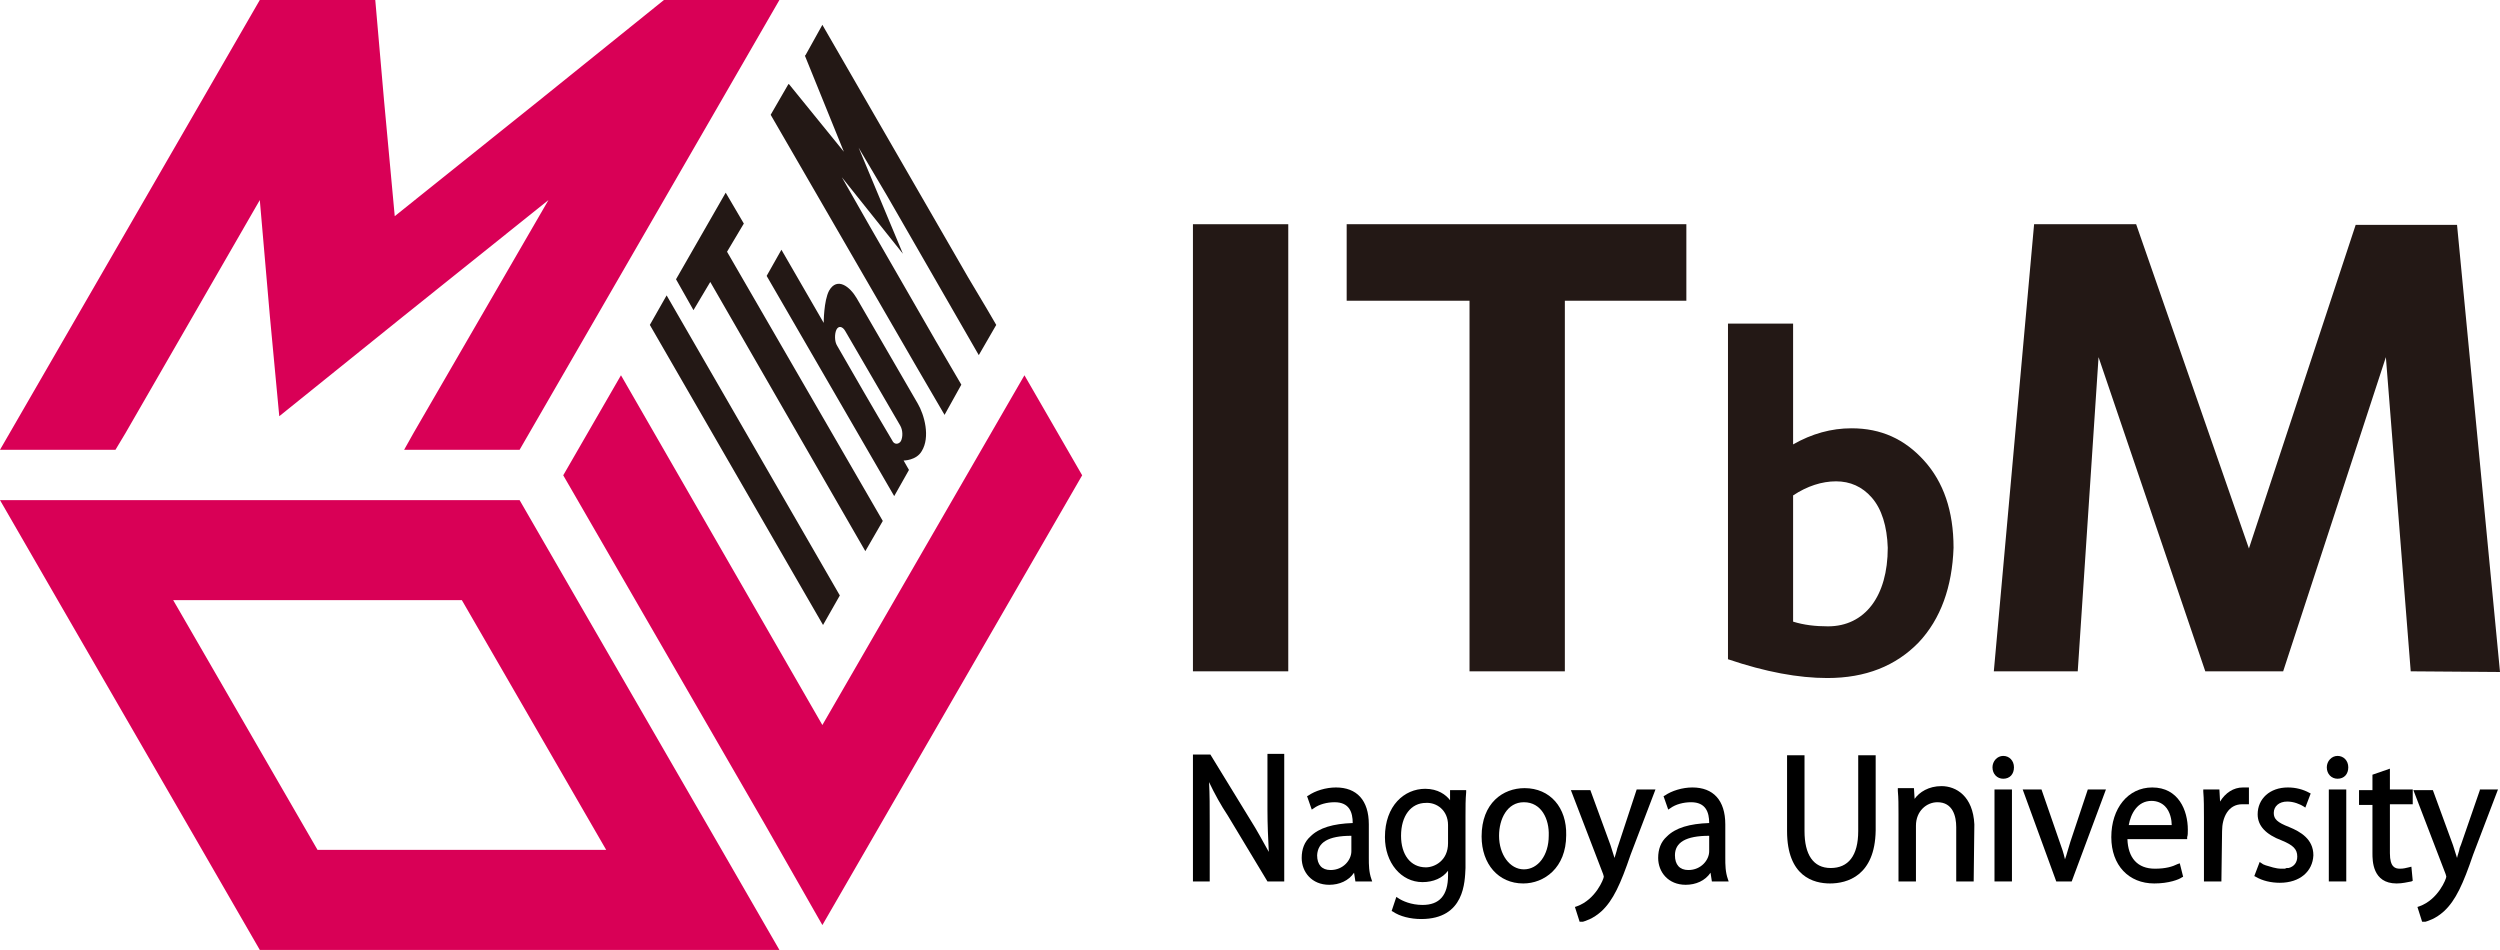 <?xml version="1.0" encoding="utf-8"?>
<!-- Generator: Adobe Illustrator 27.8.1, SVG Export Plug-In . SVG Version: 6.00 Build 0)  -->
<svg version="1.1" id="レイヤー_1" xmlns="http://www.w3.org/2000/svg" xmlns:xlink="http://www.w3.org/1999/xlink" x="0px"
	 y="0px" viewBox="0 0 372.4 141.5" style="enable-background:new 0 0 372.4 141.5;" xml:space="preserve">
<style type="text/css">
	.st0{fill:#231815;}
	.st1{fill:#D90056;}
</style>
<g>
	<g>
		<path class="st0" d="M177.7,100V33.4h14.2V100H177.7z"/>
	</g>
	<g>
		<path class="st0" d="M233.1,44.8V100h-14.2V44.8h-18.3V33.4h50.6v11.4C251.2,44.8,233.1,44.8,233.1,44.8z"/>
	</g>
	<g>
		<path class="st0" d="M285.8,95.7c-3.4,3.5-7.9,5.3-13.6,5.3c-4.3,0-9.2-0.9-14.8-2.8v-50h9.7v18c2.8-1.6,5.7-2.4,8.7-2.4
			c4.4,0,7.9,1.6,10.8,4.8c2.9,3.2,4.4,7.5,4.4,13C290.8,87.4,289.1,92.2,285.8,95.7z M278.8,74.1c-1.4-1.6-3.2-2.4-5.3-2.4
			c-2.1,0-4.3,0.7-6.4,2.1v18.8c1.6,0.5,3.3,0.7,5.2,0.7c5.5,0,8.9-4.5,8.9-11.7C281.1,78.4,280.3,75.8,278.8,74.1z"/>
	</g>
	<g>
		<path class="st0" d="M359.1,100l-3.7-46.8L340.1,100h-11.6l-15.9-46.8l-3.1,46.8H297l6-66.6h15.2L335,81.7l15.9-48.2H366l6.4,66.6
			L359.1,100L359.1,100z"/>
	</g>
</g>
<g>
	<path d="M188.8,120.6c0,2.3,0.1,4.2,0.2,6.3c-0.9-1.6-1.8-3.3-2.7-4.7l-6-9.8h-2.6v18.9h2.5v-8.4c0-2.8,0-4.6-0.1-6.4
		c0.8,1.7,1.8,3.5,2.8,5l5.9,9.8h2.5l0-19h-2.5V120.6z"/>
	<path d="M203.9,127.8v-5c0-3.6-1.8-5.5-4.9-5.5c-1.5,0-3.1,0.5-4.1,1.2l-0.2,0.1l0.7,2l0.3-0.2c0.8-0.6,2-0.9,3.1-0.9
		c2.2,0,2.7,1.5,2.7,3.1c-2.9,0.1-5,0.7-6.3,2c-0.9,0.8-1.3,1.9-1.3,3.2c0,2.1,1.5,4,4.1,4c1.5,0,2.9-0.6,3.7-1.8l0.2,1.3h2.5
		l-0.1-0.3C203.9,129.9,203.9,128.8,203.9,127.8z M201.3,124.5v2.3c0,1.3-1.2,2.8-3.1,2.8c-1.3,0-2-0.8-2-2.2
		C196.3,125.5,197.8,124.5,201.3,124.5z"/>
	<path d="M216,119.2c-0.6-0.8-1.8-1.7-3.7-1.7c-3.1,0-6,2.5-6,7.2c0,3.8,2.4,6.7,5.6,6.7c1.6,0,3-0.6,3.8-1.7v0.7
		c0,3-1.3,4.4-3.8,4.4c-1.7,0-3-0.6-3.6-1l-0.3-0.2l-0.7,2.1l0.2,0.1c1,0.7,2.6,1.1,4.2,1.1c6.5,0,6.5-5.6,6.6-7.6v-7.7
		c0-1.4,0-2.5,0.1-3.6v-0.3h-2.4L216,119.2z M215.7,122.9v2.7c0,2.6-2,3.6-3.3,3.6c-2.3,0-3.7-1.9-3.7-4.7c0-3,1.5-4.9,3.7-4.9
		C214,119.5,215.7,120.7,215.7,122.9z"/>
	<path d="M227.1,117.4c-3.2,0-6.4,2.2-6.4,7.2c0,4.1,2.5,7,6.2,7c3.1,0,6.4-2.3,6.4-7.2C233.4,120.3,230.9,117.4,227.1,117.4z
		 M230.7,124.5c0,2.9-1.6,5-3.7,5c-2.1,0-3.7-2.2-3.7-5c0-2.5,1.2-5,3.7-5C229.6,119.5,230.8,122,230.7,124.5z"/>
	<path d="M241.1,125.8l-0.2,0.6c-0.1,0.5-0.3,1-0.4,1.4c-0.2-0.6-0.4-1.3-0.6-1.9l-3-8.2H234l4.8,12.5c0.1,0.3,0.1,0.4,0.1,0.4
		c0,0.3-1.2,3.4-4,4.4l-0.3,0.1l0.7,2.2l0.5,0c0.3-0.1,1.5-0.4,2.8-1.6c1.7-1.6,2.8-4,4.3-8.4l3.7-9.7h-2.8L241.1,125.8z"/>
	<path d="M257,127.8v-5c0-3.6-1.8-5.5-4.9-5.5c-1.5,0-3.1,0.5-4.1,1.2l-0.2,0.1l0.7,2l0.3-0.2c0.8-0.6,2-0.9,3.1-0.9
		c2.2,0,2.7,1.5,2.7,3.1c-2.9,0.1-5,0.7-6.3,2c-0.9,0.8-1.3,1.9-1.3,3.2c0,2.1,1.5,4,4.1,4c1.5,0,2.9-0.6,3.7-1.8l0.2,1.3h2.5
		l-0.1-0.3C257,129.9,257,128.8,257,127.8z M254.6,124.5v2.3c0,1.3-1.2,2.8-3.1,2.8c-1.3,0-2-0.8-2-2.2
		C249.5,125.5,251.1,124.5,254.6,124.5z"/>
	<path d="M276.8,123.8c0,3.7-1.5,5.5-4.1,5.5c-2.6,0-3.9-2-3.9-5.5v-11.3h-2.6v11.3c0,6.8,4,7.8,6.4,7.8c2.5,0,6.7-1.1,6.8-7.9
		v-11.2h-2.6V123.8z"/>
	<path d="M289.2,117.1c-1.9,0-3.3,0.9-4,1.9l-0.1-1.6h-2.4v0.4c0.1,1.1,0.1,2.1,0.1,3.4v10.1h2.6v-8.3c0-2.2,1.6-3.5,3.2-3.5
		c2.3,0,2.8,2.1,2.8,3.7v8.1h2.6l0.1-8.5C293.9,118.6,291.4,117.1,289.2,117.1z"/>
	<rect x="297.1" y="117.6" width="2.6" height="13.7"/>
	<path d="M298.4,112.6c-0.9,0-1.6,0.8-1.6,1.7c0,1,0.7,1.7,1.6,1.7c1,0,1.6-0.7,1.6-1.7C300,113.3,299.3,112.6,298.4,112.6z"/>
	<path d="M308.4,125.4c-0.3,0.9-0.5,1.8-0.8,2.6c-0.2-0.9-0.5-1.8-0.8-2.6l-2.7-7.8h-2.8l5,13.7h2.3l5.1-13.7H311L308.4,125.4z"/>
	<path d="M320.6,117.3c-3.6,0-6.1,3.1-6.1,7.4c0,4.2,2.6,6.9,6.4,6.9c2.2,0,3.7-0.6,4.1-0.9l0.2-0.1l-0.5-2l-0.3,0.1
		c-0.8,0.4-1.8,0.7-3.4,0.7c-2.6,0-4-1.6-4.1-4.4h8.9v-0.3c0.1-0.3,0.1-0.6,0.1-1.1C325.9,120.7,324.5,117.3,320.6,117.3z
		 M317.1,122.9c0.3-1.7,1.3-3.6,3.4-3.6c0.8,0,1.5,0.3,2,0.8c0.8,0.8,1,2.1,1,2.8H317.1z"/>
	<path d="M334.5,117.3c-0.1,0-0.2,0-0.4,0c-1.4,0-2.6,0.8-3.4,2.1l-0.1-1.8h-2.4v0.3c0.1,1.2,0.1,2.4,0.1,3.9v9.5h2.6l0.1-7.5
		c0-2,0.9-4,3-4c0.3,0,0.5,0,0.7,0h0.3v-2.5h-0.3C334.6,117.3,334.6,117.3,334.5,117.3z"/>
	<path d="M341,123.2c-1.8-0.7-2.3-1.2-2.3-2.1c0-1,0.8-1.7,2-1.7c1,0,1.9,0.4,2.4,0.7l0.3,0.2l0.8-2.1l-0.2-0.1
		c-0.9-0.5-2-0.8-3.2-0.8c-2.7,0-4.5,1.7-4.5,4c0,1.7,1.2,3,3.6,3.9c1.7,0.7,2.3,1.3,2.3,2.4c0,0.9-0.5,1.5-1.3,1.7
		c-0.1,0-0.1,0-0.2,0c-0.1,0-0.2,0-0.3,0.1c-0.2,0-0.4,0-0.6,0c-0.8,0-1.6-0.3-2.3-0.5c-0.3-0.1-0.5-0.2-0.6-0.3l-0.3-0.2l-0.8,2.1
		l0.2,0.1c1,0.6,2.3,0.9,3.6,0.9c3,0,4.9-1.7,5-4.1C344.6,125,342.7,123.9,341,123.2z M342.4,127.6L342.4,127.6c0-0.2,0-0.3,0-0.4
		C342.4,127.3,342.4,127.4,342.4,127.6z"/>
	<path d="M348.2,112.6c-0.9,0-1.6,0.8-1.6,1.7c0,1,0.7,1.7,1.6,1.7c1,0,1.6-0.7,1.6-1.7C349.8,113.3,349.1,112.6,348.2,112.6z"/>
	<rect x="346.9" y="117.6" width="2.6" height="13.7"/>
	<path d="M356,114.5l-2.6,0.9v2.3h-2v2.2h2v7.2c0,1.1,0,4.5,3.6,4.5c0.9,0,1.6-0.2,2.2-0.3l0.2-0.1l-0.2-2.1l-0.4,0.1
		c-0.4,0.1-0.8,0.2-1.3,0.2c-0.7,0-1.5-0.2-1.5-2.3v-7.3h3.4v-2.2H356V114.5z"/>
	<path d="M369.4,117.7l-2.8,8.1l-0.2,0.5c-0.1,0.6-0.3,1-0.4,1.5c-0.2-0.6-0.4-1.3-0.6-1.9l-3-8.2h-2.9l4.8,12.5
		c0.1,0.3,0.1,0.4,0.1,0.4c0,0.3-1.2,3.4-4,4.4l-0.3,0.1l0.7,2.2l0.5,0c0.3-0.1,1.5-0.4,2.8-1.6c1.7-1.6,2.8-4,4.3-8.4l3.7-9.7
		H369.4z"/>
</g>
<g>
	<polygon class="st1" points="122.5,108 92.5,55.9 83.9,70.8 114,122.9 122.5,137.8 122.5,137.8 161.2,70.8 152.6,55.9 	"/>
</g>
<g>
	<polygon class="st0" points="103.3,46.2 105.8,42 128.9,82.1 131.5,77.6 108.3,37.5 110.8,33.3 108.1,28.7 100.7,41.6 	"/>
</g>
<g>
	<polygon class="st0" points="122.6,93.1 125.1,88.7 99.3,44 96.8,48.4 	"/>
</g>
<g>
	<polygon class="st0" points="120,8.2 119.9,8.3 125.7,22.6 117.5,12.5 117.4,12.6 114.8,17.1 136.5,54.6 139.3,59.4 140.7,61.8 
		143.2,57.3 139.4,50.8 129.5,33.6 125.4,26.4 134.5,37.8 127.9,22 132.1,29.1 142,46.3 145.8,52.9 148.4,48.4 147,46 144.2,41.3 
		122.5,3.7 	"/>
</g>
<g>
	<path class="st0" d="M114.2,41.1l2.2-3.9l6.3,10.9c0,0,0-3.3,0.8-4.8c1.2-2.1,3.1-0.6,4.1,1.1l9.1,15.7c1,1.7,1.9,5,0.6,7.1
		c-0.8,1.4-2.7,1.4-2.7,1.4l0.8,1.4l-2.2,3.9L114.2,41.1z M134.2,65.7c0.3-0.6,0.3-1.6-0.1-2.3l-8.2-14.1c-0.4-0.7-1-0.8-1.3-0.2
		s-0.3,1.8,0.1,2.4c2.3,4,5.4,9.4,8.2,14.1C133.2,66.3,133.9,66.2,134.2,65.7z"/>
</g>
<g>
	<path class="st1" d="M60.2,74.5L60.2,74.5h-43l0,0H0l0,0l8.6,14.9l21.5,37.2l8.6,14.9l0,0h77.4l0,0l-8.6-14.9L86,89.4l-8.6-14.9
		l0,0H60.2z M90.3,126.6h-43L25.8,89.4h43L90.3,126.6z"/>
</g>
<g>
	<polygon class="st1" points="55.9,0 55.9,0 57.2,14.9 58.8,32.2 80.4,14.9 98.9,0 98.9,0 116.1,0 116.1,0 107.5,14.9 77.4,67 
		61.9,67 60.2,67 61.6,64.5 81.7,29.8 60.1,47.1 41.6,62 40.2,47.1 38.7,29.8 18.7,64.5 17.2,67 15.5,67 0,67 30.1,14.9 38.7,0 
		38.7,0 	"/>
</g>
</svg>
